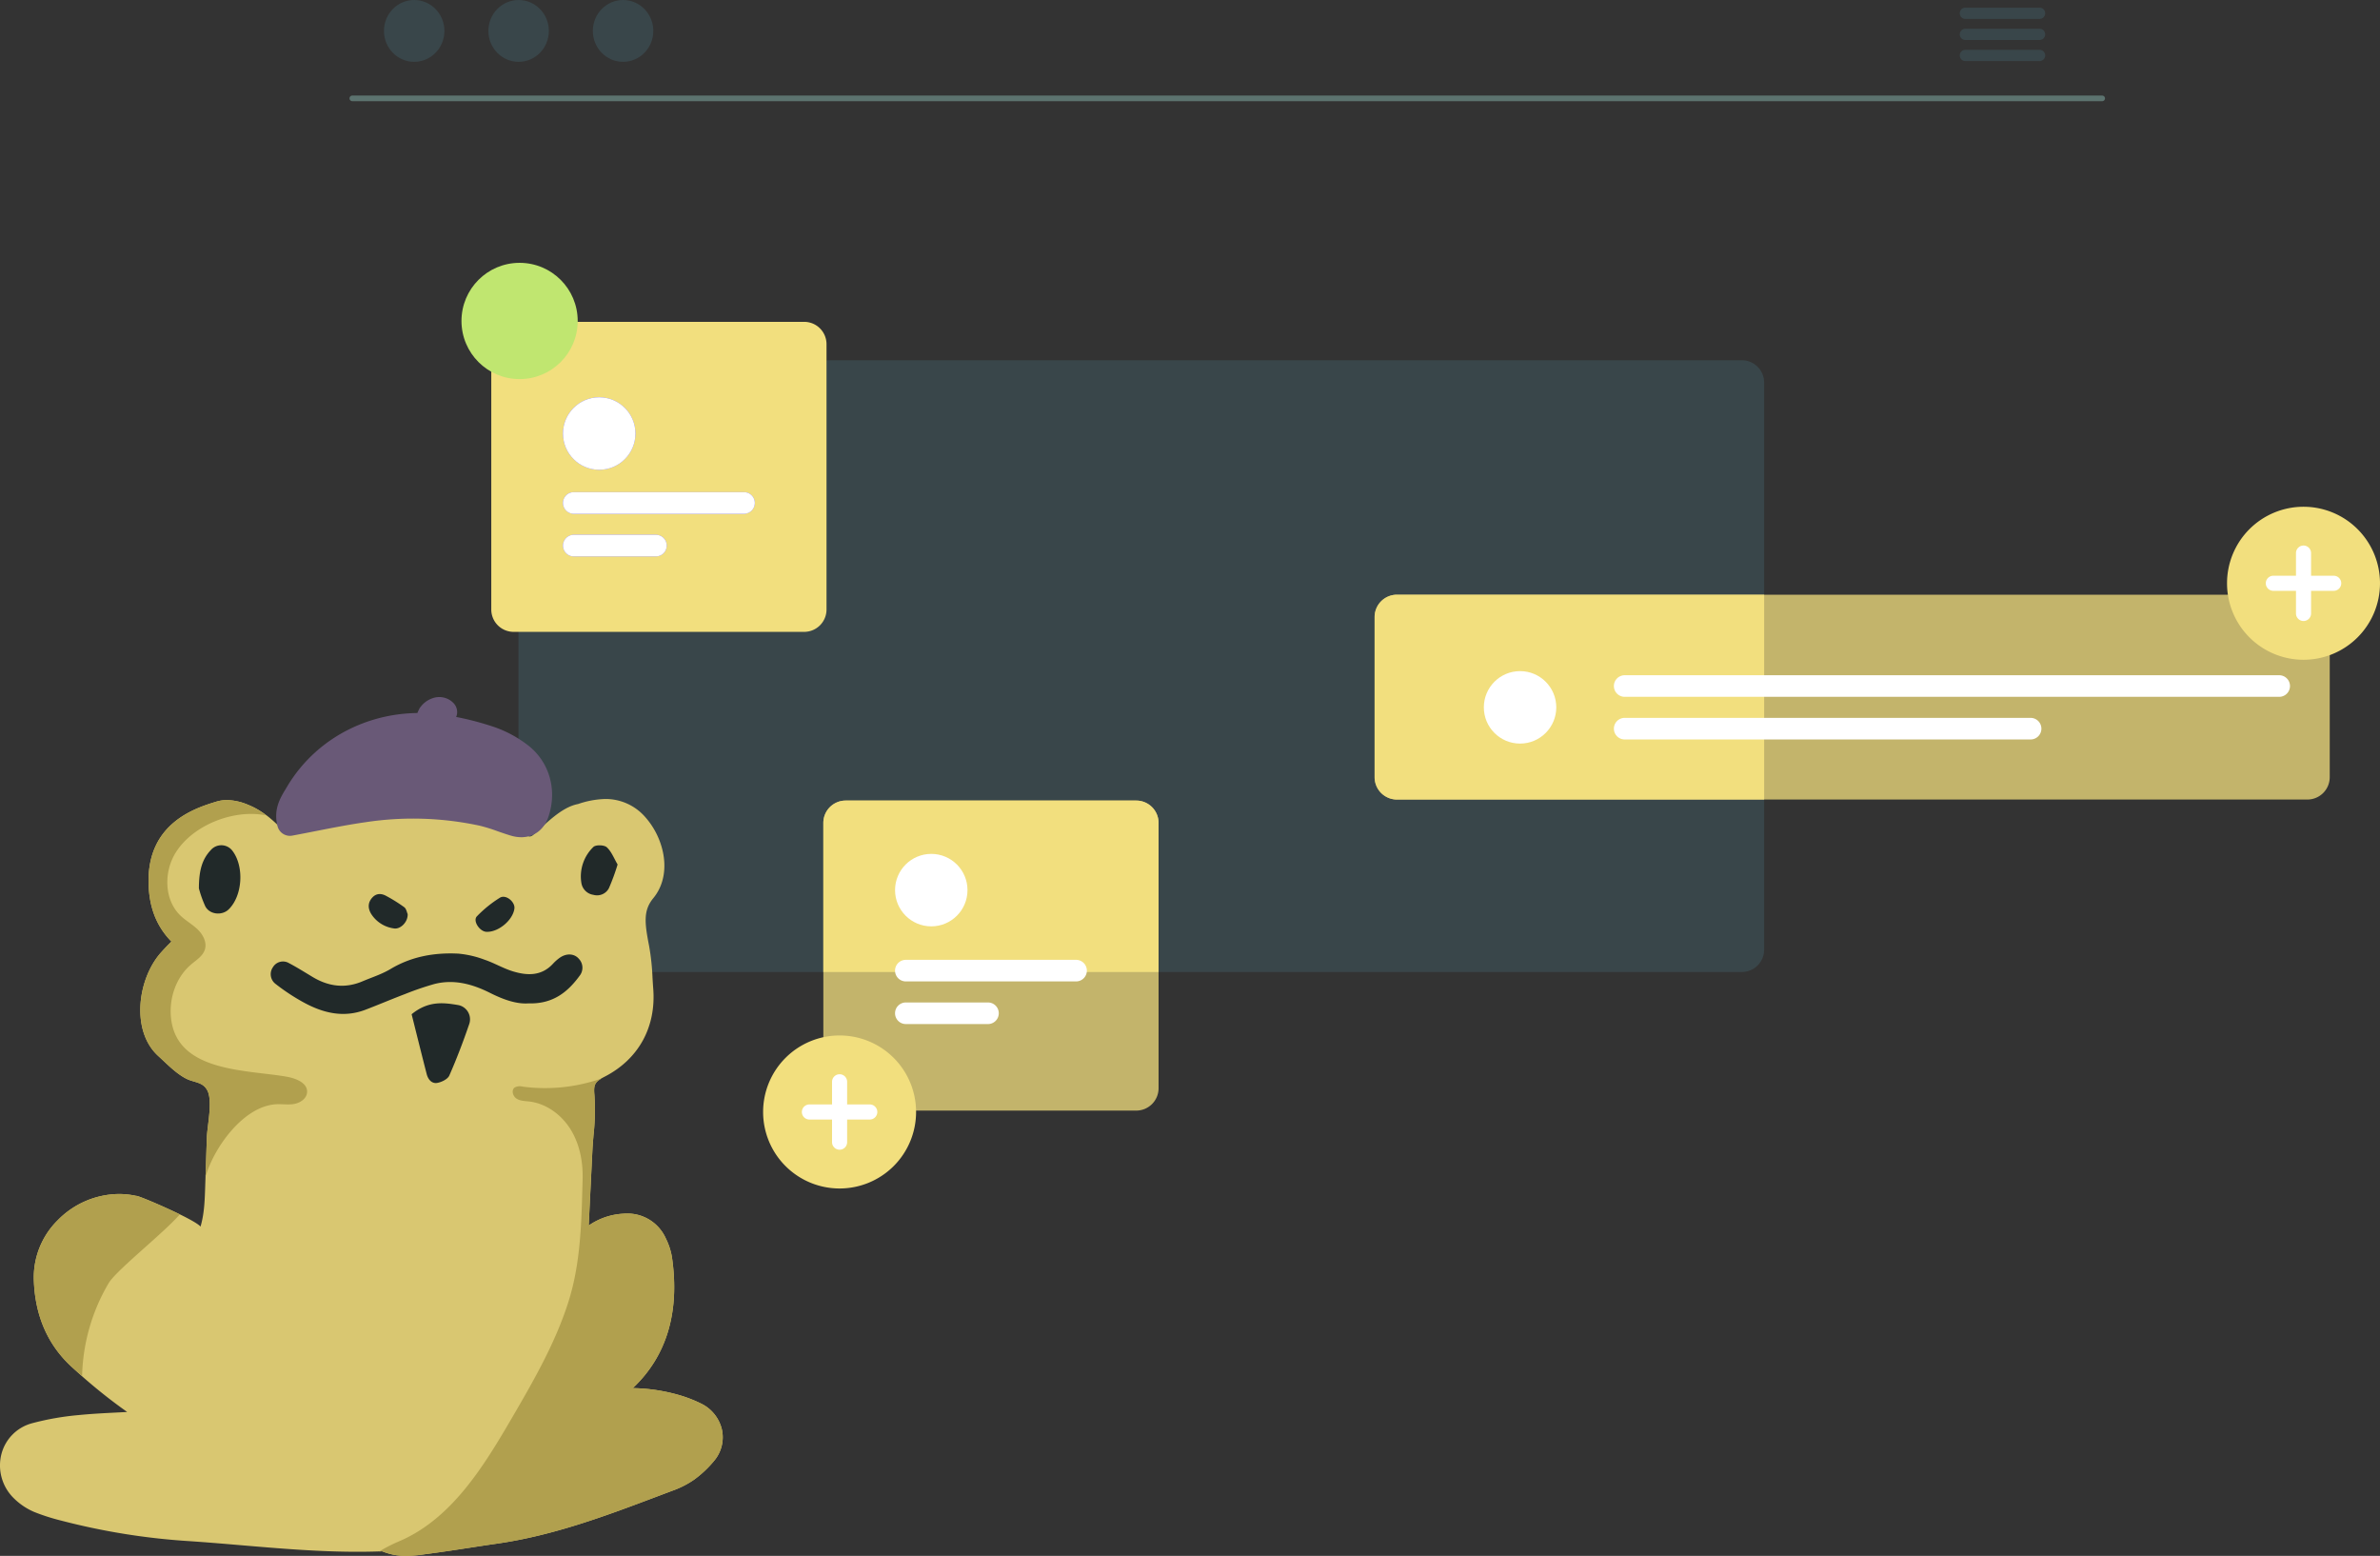 <?xml version="1.0" encoding="UTF-8"?> <svg xmlns="http://www.w3.org/2000/svg" width="860.034" height="562.072" viewBox="0 0 860.034 562.072"><rect x="0" y="0" width="860.034" height="562.072" fill="#333333" stroke="none"/><g transform="translate(-1907.445 -8556.945)"><path d="M948.262,208.065H315.939a1.015,1.015,0,1,1,0-2.031H948.262a1.015,1.015,0,1,1,0,2.031Z" transform="translate(1718.82 8385.433)" fill="#5c736f"></path><ellipse cx="10.925" cy="11.169" rx="10.925" ry="11.169" transform="translate(2046.189 8556.945)" fill="#39464a"></ellipse><ellipse cx="10.925" cy="11.169" rx="10.925" ry="11.169" transform="translate(2083.931 8556.945)" fill="#39464a"></ellipse><ellipse cx="10.925" cy="11.169" rx="10.925" ry="11.169" transform="translate(2121.673 8556.945)" fill="#39464a"></ellipse><path d="M925.645,174.281h-26.81a2.03,2.03,0,1,0,0,4.06h26.81a2.03,2.03,0,1,0,0-4.06Z" transform="translate(1718.82 8385.433)" fill="#39464a"></path><path d="M925.645,181.9h-26.81a2.03,2.03,0,1,0,0,4.06h26.81a2.03,2.03,0,1,0,0-4.06Z" transform="translate(1718.82 8385.433)" fill="#39464a"></path><path d="M925.645,189.511h-26.81a2.03,2.03,0,1,0,0,4.06h26.81a2.03,2.03,0,1,0,0-4.06Z" transform="translate(1718.82 8385.433)" fill="#39464a"></path><path d="M808.054,287.654H374.044a8.07,8.07,0,0,0-8.07,8.06v204.87a8.079,8.079,0,0,0,8.07,8.07h434.01a8.077,8.077,0,0,0,8.06-8.07V295.714a8.068,8.068,0,0,0-8.06-8.06Z" transform="translate(1728.82 8399.433)" fill="#39464a"></path><path d="M1022.43,460.35H693.418a8.076,8.076,0,0,1-8.066-8.066V394.416a8.075,8.075,0,0,1,8.066-8.066h329.01a8.075,8.075,0,0,1,8.066,8.066v57.868a8.076,8.076,0,0,1-8.064,8.066Z" transform="translate(1718.82 8385.433)" fill="#f2df7e" opacity="0.75"></path><path d="M693.414,386.354a8.068,8.068,0,0,0-8.06,8.06v57.87a8.077,8.077,0,0,0,8.06,8.07h132.7v-74Z" transform="translate(1718.82 8385.433)" fill="#f2df7e"></path><circle cx="13.089" cy="13.089" r="13.089" transform="translate(2443.643 8799.393)" fill="#fff"></circle><path d="M1012.23,423.246H775.72a3.9,3.9,0,1,1,0-7.8h236.514a3.9,3.9,0,0,1,0,7.8Z" transform="translate(1718.82 8385.433)" fill="#fff"></path><path d="M922.4,438.648H775.72a3.9,3.9,0,0,1,0-7.8H922.4a3.9,3.9,0,1,1,0,7.8Z" transform="translate(1718.82 8385.433)" fill="#fff"></path><path d="M599.221,572.724H494.21a8.076,8.076,0,0,1-8.066-8.066V468.79a8.075,8.075,0,0,1,8.066-8.066H599.221a8.075,8.075,0,0,1,8.066,8.066v95.868a8.076,8.076,0,0,1-8.066,8.066Z" transform="translate(1718.82 8385.433)" fill="#f2df7e" opacity="0.75"></path><path d="M1021.02,409.86a27.638,27.638,0,1,1,27.638-27.638A27.638,27.638,0,0,1,1021.02,409.86Z" transform="translate(1718.82 8385.433)" fill="#f2df7e"></path><path d="M1031.93,379.5h-8.179v-8.179a2.726,2.726,0,0,0-5.453,0V379.5h-8.179a2.726,2.726,0,1,0,0,5.453h8.179v8.179a2.726,2.726,0,0,0,5.453,0v-8.179h8.179a2.726,2.726,0,1,0,0-5.453Z" transform="translate(1718.82 8385.433)" fill="#fff"></path><path d="M599.224,460.724H494.214a8.079,8.079,0,0,0-8.07,8.07v53.86h121.14v-53.86a8.077,8.077,0,0,0-8.06-8.07Z" transform="translate(1718.82 8385.433)" fill="#f2df7e"></path><circle cx="13.089" cy="13.089" r="13.089" transform="translate(2230.88 8865.419)" fill="#fff"></circle><path d="M577.472,526.06H515.958a3.9,3.9,0,1,1,0-7.8h61.514a3.9,3.9,0,0,1,0,7.8Z" transform="translate(1718.82 8385.433)" fill="#fff"></path><path d="M545.641,541.462H515.958a3.9,3.9,0,0,1,0-7.8h29.684a3.9,3.9,0,0,1,0,7.8Z" transform="translate(1718.82 8385.433)" fill="#fff"></path><path d="M492.021,600.86a27.638,27.638,0,1,1,27.638-27.638A27.638,27.638,0,0,1,492.021,600.86Z" transform="translate(1718.82 8385.433)" fill="#f2df7e"></path><path d="M502.926,570.5h-8.179v-8.179a2.726,2.726,0,1,0-5.453,0V570.5h-8.179a2.726,2.726,0,0,0,0,5.453h8.179v8.179a2.726,2.726,0,1,0,5.453,0v-8.179h8.179a2.726,2.726,0,1,0,0-5.453Z" transform="translate(1718.82 8385.433)" fill="#fff"></path><path d="M479.228,399.779H374.218a8.076,8.076,0,0,1-8.066-8.066V295.845a8.075,8.075,0,0,1,8.066-8.066h105.01a8.075,8.075,0,0,1,8.066,8.066v95.868a8.076,8.076,0,0,1-8.066,8.066Z" transform="translate(1718.82 8385.433)" fill="#f2df7e"></path><circle cx="13.089" cy="13.089" r="13.089" transform="translate(2110.888 8700.474)" fill="#6c63ff"></circle><path d="M457.48,357.115H395.966a3.9,3.9,0,1,1,0-7.8H457.48a3.9,3.9,0,0,1,0,7.8Z" transform="translate(1718.82 8385.433)" fill="#6c63ff"></path><path d="M425.649,372.517H395.966a3.9,3.9,0,1,1,0-7.8H425.65a3.9,3.9,0,0,1,0,7.8Z" transform="translate(1718.82 8385.433)" fill="#6c63ff"></path><circle cx="13.089" cy="13.089" r="13.089" transform="translate(2110.888 8700.474)" fill="#fff"></circle><path d="M457.48,357.115H395.966a3.9,3.9,0,1,1,0-7.8H457.48a3.9,3.9,0,0,1,0,7.8Z" transform="translate(1718.82 8385.433)" fill="#fff"></path><path d="M425.649,372.517H395.966a3.9,3.9,0,1,1,0-7.8H425.65a3.9,3.9,0,0,1,0,7.8Z" transform="translate(1718.82 8385.433)" fill="#fff"></path><circle cx="21" cy="21" r="21" transform="translate(2074.204 8651.896)" fill="#c0e670"></circle><g transform="translate(2489.563 -666.637)"><path d="M567.6-1338.37a32.643,32.643,0,0,0-9.83,1.823c-6.077,1.133-11.674,7.224-16.088,11.036a2.178,2.178,0,0,1-1.377.7,2.292,2.292,0,0,1-1.043-.428c-7.924-4.876-18.575-6.7-27.709-7.348-11.922-.856-23.813.608-35.554,2.569-7.951,1.34-16.549.359-23.926,3.895-4.033-4.157-8.04-8-13.562-10.152a20.555,20.555,0,0,0-7.577-1.7,13.2,13.2,0,0,0-3.79.539c-7.487,2.293-25.023,7.638-24.581,29.419.167,8.287,2.593,14.917,7.416,20.248.29.332.576.621.851.912-1.211,1.2-2.463,2.486-3.684,3.853-8.625,9.585-11.026,28.452-1.072,37.485,3.081,2.8,6.261,6.174,9.971,8.121,2.923,1.547,6.025,1.119,7.729,4.254,2.065,3.812,0,12.8-.145,17.071q-.307,9.095-.615,18.176c-.159,4.71-.327,9.489-1.673,14.005-2.21-2.707-23.171-11.6-23.171-11.077a28.581,28.581,0,0,0-6.329-.7,31.343,31.343,0,0,0-22.2,9.572,29.016,29.016,0,0,0-8.548,21.035c.33,13.37,5.124,24.253,14.248,32.347a192.948,192.948,0,0,0,19.494,15.787c-1.387.083-2.773.152-4.138.221-4.389.221-8.928.456-13.48.912a98.825,98.825,0,0,0-16.8,2.956,15.561,15.561,0,0,0-11.022,11.132,16.545,16.545,0,0,0,4.36,15.828,23.546,23.546,0,0,0,7.566,5.11,74.883,74.883,0,0,0,9.642,3.08,243.508,243.508,0,0,0,45.34,7.362c6.561.428,13.268.995,19.755,1.547,13.674,1.16,27.813,2.362,41.983,2.362,2.633,0,5.235-.042,7.735-.124l.885-.041c.1,0,.2-.014.307-.014a22.193,22.193,0,0,0,8.718,1.657,47.6,47.6,0,0,0,6.364-.539l.975-.138c5.131-.663,10.276-1.45,15.252-2.21,3.3-.511,6.7-1.036,10.037-1.505,20.607-2.942,39.743-10.165,58.25-17.154l5.036-1.906a33.275,33.275,0,0,0,8.112-4.088,39.167,39.167,0,0,0,7.32-6.92,13.146,13.146,0,0,0,2.736-11.091,13.97,13.97,0,0,0-7.554-9.475,49.407,49.407,0,0,0-7.588-2.97,64.324,64.324,0,0,0-17.063-2.61c12.262-11.6,17.013-27.5,14.127-47.319a23.845,23.845,0,0,0-2.207-6.74,15.151,15.151,0,0,0-13.968-9.005c-.463,0-.935.014-1.4.055a24.02,24.02,0,0,0-12.5,4.282c.254-5.262.512-10.5.768-15.662l.559-11.367c.088-1.8.242-3.619.4-5.552a82,82,0,0,0,.336-14.558c-.359-3.936.127-4.806,3.708-6.643,12.259-6.312,18.654-17.928,17.544-31.864-.1-1.271-.177-2.555-.253-3.826a84.942,84.942,0,0,0-1.235-11.547c-1.7-8.646-2.061-12.9,1.554-17.292,3.5-4.268,4.739-10.069,3.494-16.339a27.948,27.948,0,0,0-6.751-13.259,18.976,18.976,0,0,0-14.15-6.188" transform="translate(-931 10850.593)" fill="#d9c771"></path><path d="M512.867-1279.931c-4.416.318-9.2-1.422-13.91-3.784-6.381-3.2-13.118-5.069-20.294-3.163a107.224,107.224,0,0,0-10.384,3.563c-4.813,1.823-9.551,3.854-14.363,5.69-7.889,3.011-15.3,1.188-22.34-2.666a74.767,74.767,0,0,1-10.161-6.7,4.4,4.4,0,0,1-.921-5.994,4.243,4.243,0,0,1,5.8-1.491c2.939,1.547,5.755,3.328,8.609,5.041,5.758,3.439,11.741,4.2,18.01,1.52,3.385-1.437,6.965-2.555,10.095-4.434,7.607-4.544,15.864-5.98,24.483-5.552a35.971,35.971,0,0,1,9.526,2.21c3.49,1.174,6.724,3.135,10.237,4.2,5.137,1.561,10.247,1.74,14.389-2.693a16.574,16.574,0,0,1,2.478-2.21c2.507-1.754,5.327-1.547,6.958.387a4.679,4.679,0,0,1,.221,6.146c-4.313,5.884-9.634,10.193-18.429,9.93" transform="translate(-903.996 10865.991)" fill="#212929"></path><path d="M400.92-1310.664c.01-6.381,1.108-10.525,4.331-13.895a5.016,5.016,0,0,1,7.7.18c4.414,5.635,3.786,16.312-1.251,21.256-2.388,2.362-6.914,1.934-8.473-1.105a39.939,39.939,0,0,1-2.3-6.436" transform="translate(-911.164 10855.207)" fill="#212929"></path><path d="M514.126-1319.331a77.813,77.813,0,0,1-3.146,8.577,4.832,4.832,0,0,1-5.6,2.389,5.153,5.153,0,0,1-4.356-4.364,14.783,14.783,0,0,1,4.349-12.928c.845-.843,3.9-.76,4.837.1,1.718,1.561,2.616,4.033,3.916,6.229" transform="translate(-873.068 10855.214)" fill="#212929"></path><path d="M477.189-1300.138c-2.458-.138-4.96-3.978-3.4-5.594a43.439,43.439,0,0,1,8.32-6.726c2.139-1.312,5.547,1.506,5.229,3.936-.557,4.226-5.865,8.619-10.153,8.384" transform="translate(-883.572 10860.343)" fill="#212929"></path><path d="M459.423-1306.276c.131,2.9-2.652,5.608-4.989,5.179a11.535,11.535,0,0,1-8.125-5.124c-1.287-2.044-1.371-4.171.367-6.05,1.464-1.575,3.28-1.505,5-.552a56.113,56.113,0,0,1,6.518,4.074c.754.566.949,1.879,1.225,2.472" transform="translate(-894.227 10860.072)" fill="#212929"></path><path d="M456.576-1280.978c6.045-4.945,11.574-4.213,16.983-3.287a5.253,5.253,0,0,1,3.805,6.92c-2.148,6.257-4.5,12.458-7.167,18.508-.579,1.312-2.753,2.376-4.353,2.666-2.012.359-3.329-1.271-3.826-3.2-1.823-7.072-3.577-14.171-5.442-21.6" transform="translate(-889.95 10870.961)" fill="#212929"></path><path d="M511.781-1349.465a43.009,43.009,0,0,0-11.943-6.367,107.812,107.812,0,0,0-17.943-4.351c-23.143-3.494-45.457,6.726-56.87,26.021l-.519.87c-1.883,3.108-4.463,7.348-2.869,13.356a4.623,4.623,0,0,0,5.318,3.37c2.979-.552,5.877-1.119,8.726-1.685,6.141-1.2,11.939-2.334,17.774-3.163a114.445,114.445,0,0,1,41.264,1.271,60.087,60.087,0,0,1,6.421,1.989c1.575.552,3.206,1.119,4.888,1.616a13.22,13.22,0,0,0,3.7.552c4.559,0,8.236-2.707,9.826-7.486,3.264-9.82.211-20.027-7.773-25.994" transform="translate(-903.457 10842.021)" fill="#695977"></path><path d="M471.275-1362.757a7.142,7.142,0,0,0-7.681-1.851,8.865,8.865,0,0,0-4.228,3.025,3.262,3.262,0,0,0-.657,1.036,7.912,7.912,0,0,0-.674,1.616,1.578,1.578,0,0,0,1.077,1.906,1.322,1.322,0,0,0,.33.014,5.508,5.508,0,0,0,2.392,1.561,16.092,16.092,0,0,0,4.2.773,6.841,6.841,0,0,0,4.155-.981,4.892,4.892,0,0,0,2.251-3.191,4.759,4.759,0,0,0-1.162-3.909" transform="translate(-889.414 10840.438)" fill="#695977"></path><path d="M394.8-1234.345a28.564,28.564,0,0,0-6.329-.7,31.337,31.337,0,0,0-22.194,9.572,29.011,29.011,0,0,0-8.549,21.035c.33,13.37,5.124,24.253,14.248,32.347,1.012.9,2.156,1.865,3.207,2.776a69.084,69.084,0,0,1,9.581-33.507c2.124-3.591,12.5-12.168,20.049-19.185,2.254-2.085,4.228-4.033,5.685-5.663-6.817-3.356-15.7-7.017-15.7-6.671" transform="translate(-927.63 10889.976)" fill="#b1a04e"></path><path d="M441.1-1228.287c2.254-.387,4.594-1.934,4.753-4.213a3.513,3.513,0,0,0-.34-1.809c-1.061-2.2-4.331-3.356-7.027-3.84-14.342-2.528-39.276-1.561-41.74-20.69-.941-7.292,1.616-15.207,7.353-19.986,1.859-1.547,4.1-2.956,4.82-5.262.8-2.555-.63-5.331-2.551-7.21s-4.331-3.19-6.269-5.055c-5.945-5.7-6.073-15.8-1.7-22.79,6.29-10.041,21.173-15.773,32.648-13.4a27.052,27.052,0,0,0-6.529-3.84,20.564,20.564,0,0,0-7.577-1.713,13.2,13.2,0,0,0-3.79.552c-7.487,2.292-25.024,7.638-24.582,29.419.167,8.287,2.594,14.917,7.417,20.248.29.332.575.622.851.912-1.211,1.2-2.464,2.486-3.684,3.854-8.624,9.585-11.027,28.452-1.073,37.485,3.083,2.8,6.261,6.174,9.972,8.121,2.921,1.533,6.023,1.119,7.728,4.254,2.065,3.812,0,12.8-.145,17.072q-.234,7-.472,13.991c.083-.249.214-.483.289-.718,3.1-9.972,13.317-24.281,24.809-25.262,2.276-.193,4.588.249,6.841-.124" transform="translate(-917.007 10850.7)" fill="#b1a04e"></path><path d="M564.405-1147.825a49.368,49.368,0,0,0-7.589-2.97,64.315,64.315,0,0,0-17.063-2.61c12.263-11.6,17.013-27.5,14.127-47.319a23.656,23.656,0,0,0-2.206-6.74,15.151,15.151,0,0,0-13.969-9.005c-.463,0-.934.014-1.4.055a24.016,24.016,0,0,0-12.5,4.282c.254-5.262.512-10.5.768-15.662l.559-11.367c.087-1.8.24-3.619.4-5.552a81.812,81.812,0,0,0,.334-14.558c-.312-3.439.151-4.558,2.624-6.008a61.613,61.613,0,0,1-28.61,2.956,3.8,3.8,0,0,0-2.877.345c-1.242.981-.622,3.135.706,3.992s3,.856,4.57,1.036c6.2.718,11.722,4.82,15,10.138s4.486,11.712,4.315,17.969c-.315,11.312-.49,22.734-2.554,33.853a85.824,85.824,0,0,1-2.575,10.4c-4.728,14.9-12.609,28.563-20.436,41.988-10.239,17.568-21.679,36.187-40.3,44.349a56.674,56.674,0,0,0-7.624,3.853l.739-.041c.1,0,.2-.014.308-.014a22.444,22.444,0,0,0,8.719,1.657,45.283,45.283,0,0,0,6.363-.552l.975-.124c5.13-.663,10.276-1.45,15.252-2.224,3.3-.5,6.7-1.022,10.037-1.505,20.607-2.928,39.743-10.151,58.248-17.14l5.037-1.906a33.324,33.324,0,0,0,8.112-4.088,39.2,39.2,0,0,0,7.319-6.92,13.142,13.142,0,0,0,2.738-11.091,13.977,13.977,0,0,0-7.554-9.475" transform="translate(-893.176 10878.453)" fill="#b1a04e"></path></g></g></svg> 